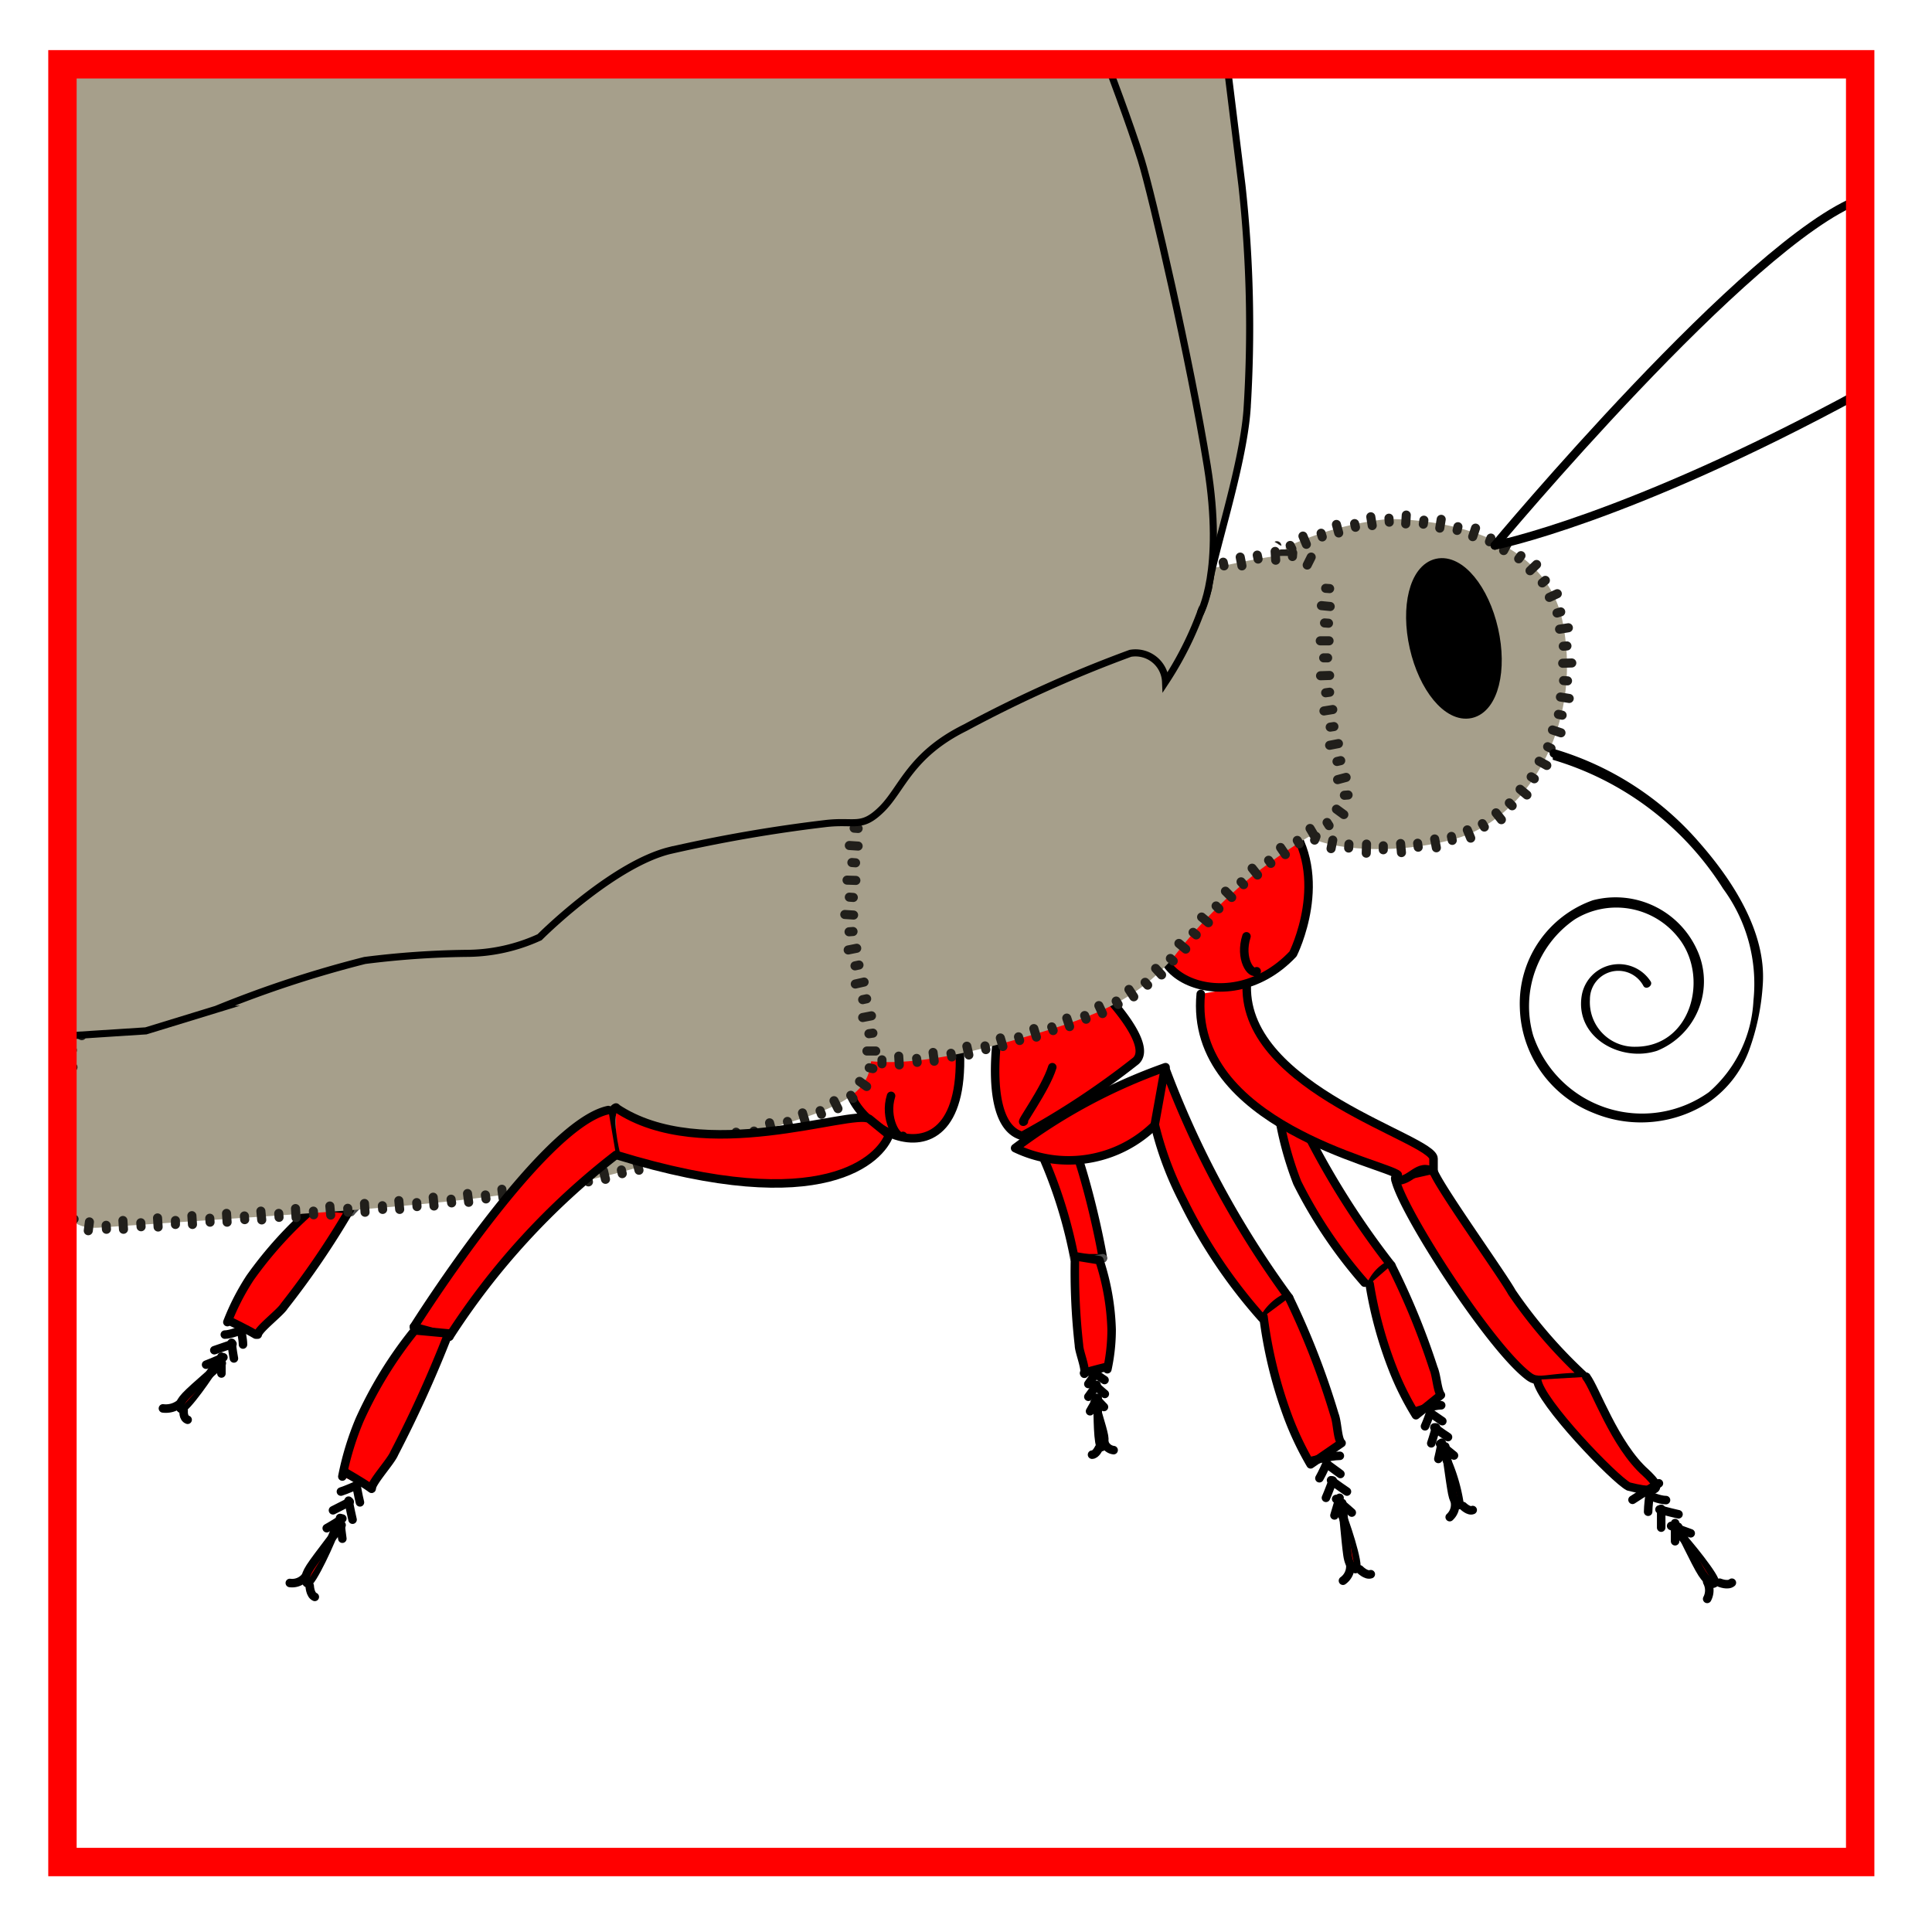 <svg width="68.03" height="68.03" xmlns="http://www.w3.org/2000/svg" xmlns:xlink="http://www.w3.org/1999/xlink" viewBox="0 0 68.06 68.03">
  <defs>
    <style>
      .cls-1, .cls-10, .cls-14, .cls-20, .cls-5, .cls-7 {
        fill: none;
      }

      .cls-1 {
        clip-rule: evenodd;
      }

      .cls-2 {
        fill: #fef4d1;
        opacity: 0;
      }

      .cls-17, .cls-3 {
        fill: #ddd9ca;
      }

      .cls-3 {
        stroke: #ddd9ca;
      }

      .cls-19, .cls-20, .cls-3 {
        stroke-miterlimit: 10;
      }

      .cls-15, .cls-19, .cls-4, .cls-9 {
        fill: #a69f8b;
      }

      .cls-4, .cls-5, .cls-8 {
        stroke: #4d4d4d;
      }

      .cls-10, .cls-13, .cls-14, .cls-15, .cls-17, .cls-18, .cls-4, .cls-5, .cls-6, .cls-7, .cls-8 {
        stroke-linecap: round;
        stroke-linejoin: round;
      }

      .cls-4, .cls-5, .cls-6, .cls-7, .cls-8 {
        stroke-width: 0.3px;
      }

      .cls-6, .cls-8 {
        fill: red;
      }

      .cls-13, .cls-15, .cls-17, .cls-18, .cls-19, .cls-6, .cls-7 {
        stroke: #000;
      }

      .cls-10, .cls-14 {
        stroke: #211f1b;
      }

      .cls-10 {
        stroke-width: 0.32px;
      }

      .cls-11 {
        clip-path: url(#clip-path);
      }

      .cls-12 {
        clip-path: url(#clip-path-2);
      }

      .cls-13 {
        stroke-width: 0.57px;
      }

      .cls-14 {
        stroke-width: 0.32px;
      }

      .cls-15, .cls-17 {
        stroke-width: 0.5px;
      }

      .cls-16 {
        mask: url(#mask);
      }

      .cls-18 {
        fill: #998675;
        stroke-width: 0.4px;
      }

      .cls-19 {
        stroke-width: 0.25px;
      }

      .cls-20 {
        stroke: red;
      }

      .cls-21 {
        filter: url(#luminosity-noclip);
      }
    </style>
    <clipPath id="clip-path" transform="translate(0.01 0)">
      <polygon class="cls-1" points="45.76 19.75 45.76 19.67 45.76 19.64 45.76 19.61 45.76 19.61 45.76 19.6 45.76 19.6 45.76 19.6 45.76 19.6 45.76 19.6 45.76 19.6 45.76 19.6 45.76 19.59 44.8 19.02 44.81 19.77 45.76 19.75"/>
    </clipPath>
    <clipPath id="clip-path-2" transform="translate(0.01 0)">
      <polygon class="cls-1" points="45.88 19.56 45.81 19.59 45.78 19.6 45.76 19.61 45.75 19.61 45.75 19.61 45.74 19.61 45.74 19.62 45.74 19.62 45.74 19.62 45.74 19.62 45.74 19.62 45.74 19.62 45.76 19.59 44.8 19.02 45.12 18.86 45.5 18.69 45.88 19.56"/>
    </clipPath>
    <filter id="luminosity-noclip" x="8226" y="-8226" width="-32766" height="32766" filterUnits="userSpaceOnUse" color-interpolation-filters="sRGB">
      <feFlood flood-color="#fff" result="bg"/>
      <feBlend in="SourceGraphic" in2="bg"/>
    </filter>
    <mask id="mask" x="8226.01" y="-8226" width="-32766" height="32766" maskUnits="userSpaceOnUse">
      <g class="cls-21"/>
    </mask>
  </defs>
  <g id="Ebene_7" data-name="Ebene 7">
    <rect class="cls-2" width="68.06" height="68.03"/>
  </g>
  <g id="Ebene_9" data-name="Ebene 9">
    <g>
      <path class="cls-3" d="M23.29-7.73" transform="translate(0.01 0)"/>
      <path class="cls-4" d="M18.76,36.25c-2.46.36-7.58,6-7.68,6.13l1.27.3a31.53,31.53,0,0,1,6.26-5.08" transform="translate(0.01 0)"/>
      <path class="cls-5" d="M12.35,42.68a2.86,2.86,0,0,1-1.27-.3" transform="translate(0.01 0)"/>
      <path class="cls-6" d="M8,46.56A8.37,8.37,0,0,1,8.8,45a14,14,0,0,1,2.3-2.52l1.22.11A29.51,29.51,0,0,1,10,46c-.14.23-.9.8-.93,1" transform="translate(0.01 0)"/>
      <path class="cls-6" d="M7.57,48.07c-.11.24-1.07,1.61-1.21,1.54" transform="translate(0.01 0)"/>
      <path class="cls-6" d="M6.36,49.59c-.05,0-.11-.13.17-.43S7.84,48,7.81,48" transform="translate(0.01 0)"/>
      <path class="cls-6" d="M7.79,48.37c0-.34,0-.59,0-.59" transform="translate(0.01 0)"/>
      <path class="cls-6" d="M7.25,48.06c.32-.12.61-.26.61-.26" transform="translate(0.01 0)"/>
      <path class="cls-6" d="M7.54,47.55l.64-.22" transform="translate(0.01 0)"/>
      <path class="cls-6" d="M8.23,47.84c-.06-.33-.08-.55-.08-.55" transform="translate(0.01 0)"/>
      <path class="cls-6" d="M7.91,47c.2,0,.59-.16.59-.16" transform="translate(0.01 0)"/>
      <path class="cls-6" d="M8.55,47.35c0-.2-.07-.49-.07-.49" transform="translate(0.01 0)"/>
      <path class="cls-7" d="M5.73,49.6a.8.8,0,0,0,.59-.16" transform="translate(0.01 0)"/>
      <path class="cls-6" d="M6.6,50c-.17-.06-.14-.32-.14-.32" transform="translate(0.01 0)"/>
      <path class="cls-6" d="M9,47c-.3-.18-.92-.48-.92-.48" transform="translate(0.01 0)"/>
      <path class="cls-6" d="M35.9,39.09a16.7,16.7,0,0,1,1.94,5.22h1c0-.1-1-5.58-2.43-6.32" transform="translate(0.01 0)"/>
      <path class="cls-8" d="M37.84,44.31c.23.15,1,0,1,0" transform="translate(0.01 0)"/>
      <path class="cls-6" d="M39,48.22a6.62,6.62,0,0,0,.15-1.4,8.61,8.61,0,0,0-.43-2.44l-.86-.14A23.07,23.07,0,0,0,38,47.38c0,.21.25.8.19,1" transform="translate(0.01 0)"/>
      <path class="cls-6" d="M38.66,49.5c0,.22,0,1.48.14,1.46" transform="translate(0.01 0)"/>
      <path class="cls-6" d="M38.81,50.94s.12-.08.07-.37-.35-1.2-.33-1.19" transform="translate(0.01 0)"/>
      <path class="cls-6" d="M38.39,49.7l.27-.47" transform="translate(0.01 0)"/>
      <path class="cls-6" d="M38.88,49.55c-.16-.16-.29-.32-.29-.32" transform="translate(0.01 0)"/>
      <path class="cls-6" d="M38.91,49.09a4.25,4.25,0,0,1-.33-.3" transform="translate(0.01 0)"/>
      <path class="cls-6" d="M38.33,49.19c.18-.24.29-.42.29-.42" transform="translate(0.01 0)"/>
      <path class="cls-6" d="M38.9,48.6a3.72,3.72,0,0,1-.33-.24" transform="translate(0.01 0)"/>
      <path class="cls-6" d="M38.33,48.74l.26-.37" transform="translate(0.01 0)"/>
      <path class="cls-6" d="M39.22,51.07a.39.39,0,0,1-.32-.25" transform="translate(0.01 0)"/>
      <path class="cls-6" d="M38.46,51.23c.14,0,.24-.23.24-.23" transform="translate(0.01 0)"/>
      <path class="cls-6" d="M38.18,48.35c.28-.09.82-.22.82-.22" transform="translate(0.01 0)"/>
      <g>
        <g>
          <path class="cls-6" d="M48.06,45.17a16.6,16.6,0,0,1-2.37-3.52A11.88,11.88,0,0,1,45,39l.1-1.15A28.55,28.55,0,0,0,49,44.56" transform="translate(0.01 0)"/>
          <path class="cls-6" d="M48.89,44.57a1.45,1.45,0,0,0-.56.59" transform="translate(0.01 0)"/>
          <path class="cls-6" d="M49,44.56a25.78,25.78,0,0,1,1.49,3.63c.11.25.13.77.26.94l-.88.71a10,10,0,0,1-.81-1.62,14.51,14.51,0,0,1-.82-3" transform="translate(0.01 0)"/>
          <path class="cls-6" d="M50.85,51.19A6.18,6.18,0,0,1,51.41,53" transform="translate(0.01 0)"/>
          <path class="cls-6" d="M51.39,53s-.16,0-.24-.41-.24-1.68-.25-1.66" transform="translate(0.01 0)"/>
          <path class="cls-6" d="M51.21,51.26c-.29-.23-.49-.41-.49-.41" transform="translate(0.01 0)"/>
          <path class="cls-6" d="M50.66,51.38c.07-.29.12-.57.12-.57" transform="translate(0.01 0)"/>
          <path class="cls-6" d="M50.41,50.83c.06-.17.17-.56.17-.56" transform="translate(0.01 0)"/>
          <path class="cls-6" d="M51,50.61c-.29-.19-.48-.34-.48-.34" transform="translate(0.01 0)"/>
          <path class="cls-6" d="M50.19,50.23a5,5,0,0,0,.19-.5" transform="translate(0.01 0)"/>
          <path class="cls-6" d="M50.8,50.05l-.42-.29" transform="translate(0.01 0)"/>
          <path class="cls-6" d="M51.06,53.43a.59.59,0,0,0,.19-.49" transform="translate(0.01 0)"/>
          <path class="cls-6" d="M51.87,53.18c-.14.06-.34-.14-.34-.14" transform="translate(0.01 0)"/>
          <path class="cls-6" d="M50.76,49.49c-.31,0-.9.22-.9.22" transform="translate(0.01 0)"/>
        </g>
        <path class="cls-5" d="M45.06,39.62" transform="translate(0.01 0)"/>
        <path class="cls-4" d="M39.93,36.51" transform="translate(0.01 0)"/>
      </g>
      <path class="cls-6" d="M29.92,37.58c-.78,1.92,4.39,5,3.85-1.07" transform="translate(0.01 0)"/>
      <g>
        <path class="cls-6" d="M55.87,48.49c-1.36,0-1.66.24-2,0-1.38-1-4.58-6-4.73-7l1.33-.3c.1.45,2.44,3.7,2.78,4.32a17.37,17.37,0,0,0,2.6,3" transform="translate(0.01 0)"/>
        <path class="cls-8" d="M53.68,45.37" transform="translate(0.01 0)"/>
        <path class="cls-8" d="M54.38,45.18" transform="translate(0.01 0)"/>
        <path class="cls-6" d="M55.87,48.49c.31.38,1,2.41,2.1,3.38.22.21.94.88-.61.48-.48-.24-3.14-3-3.22-3.76" transform="translate(0.01 0)"/>
        <path class="cls-6" d="M59.12,54c.23.21,1.41,1.66,1.27,1.75" transform="translate(0.01 0)"/>
        <path class="cls-6" d="M60.36,55.76c0,.05-.18,0-.41-.35s-.85-1.68-.85-1.65" transform="translate(0.01 0)"/>
        <path class="cls-6" d="M59.55,54c-.4-.14-.69-.26-.69-.26" transform="translate(0.01 0)"/>
        <path class="cls-6" d="M59,54.28c0-.33,0-.64,0-.64" transform="translate(0.01 0)"/>
        <path class="cls-6" d="M58.51,53.8c0-.2,0-.66,0-.66" transform="translate(0.01 0)"/>
        <path class="cls-6" d="M59.12,53.33c-.4-.09-.67-.17-.67-.17" transform="translate(0.01 0)"/>
        <path class="cls-6" d="M58.05,53.24c0-.19.05-.59.05-.59" transform="translate(0.01 0)"/>
        <path class="cls-6" d="M58.68,52.83c-.24,0-.58-.16-.58-.16" transform="translate(0.01 0)"/>
        <path class="cls-6" d="M60.13,56.31a.64.64,0,0,0,0-.6" transform="translate(0.01 0)"/>
        <path class="cls-6" d="M61,55.74c-.14.12-.43,0-.43,0" transform="translate(0.01 0)"/>
        <path class="cls-6" d="M58.43,52.24c-.32.18-.93.58-.93.58" transform="translate(0.01 0)"/>
      </g>
      <path class="cls-6" d="M42.29,35c-.44,4.6,6.57,6,6.94,6.37l-.07.2c.54.06.78-.65,1.33-.3V40.8c0-.71-6.66-2.41-6.58-6.08" transform="translate(0.01 0)"/>
      <path class="cls-6" d="M41.54,31.91c-2.23,2.15,1.59,4.24,4,1.68,0,0,1.37-2.72-.22-4.72" transform="translate(0.01 0)"/>
      <g>
        <path class="cls-6" d="M40.69,39.6a4.33,4.33,0,0,1-4.94.83h0a19.64,19.64,0,0,1,5.3-2.85" transform="translate(0.01 0)"/>
        <g>
          <path class="cls-6" d="M44.45,46.42a18.26,18.26,0,0,1-2.78-4.14,11.78,11.78,0,0,1-1-2.68l.36-2A33.48,33.48,0,0,0,45.4,45.7" transform="translate(0.01 0)"/>
          <path class="cls-6" d="M45.28,45.7a1.75,1.75,0,0,0-.7.63" transform="translate(0.01 0)"/>
          <path class="cls-6" d="M45.4,45.7A27.65,27.65,0,0,1,47,49.82c.11.28.1.86.25,1l-1.09.75a10.81,10.81,0,0,1-.86-1.85,15.79,15.79,0,0,1-.8-3.35" transform="translate(0.01 0)"/>
          <path class="cls-6" d="M47.19,53.17c.14.27.72,2,.55,2.09" transform="translate(0.01 0)"/>
          <path class="cls-6" d="M47.72,55.24s-.19,0-.26-.47-.18-1.87-.19-1.85" transform="translate(0.01 0)"/>
          <path class="cls-6" d="M47.61,53.27l-.55-.48" transform="translate(0.01 0)"/>
          <path class="cls-6" d="M47,53.37c.1-.32.18-.62.18-.62" transform="translate(0.01 0)"/>
          <path class="cls-6" d="M46.7,52.75c.08-.18.24-.61.24-.61" transform="translate(0.01 0)"/>
          <path class="cls-6" d="M47.44,52.53c-.34-.23-.56-.4-.56-.4" transform="translate(0.01 0)"/>
          <path class="cls-6" d="M46.47,52.06c.1-.17.26-.53.26-.53" transform="translate(0.01 0)"/>
          <path class="cls-6" d="M47.21,51.91l-.49-.36" transform="translate(0.01 0)"/>
          <path class="cls-6" d="M47.3,55.67a.62.62,0,0,0,.26-.53" transform="translate(0.01 0)"/>
          <path class="cls-6" d="M47.89,55.27s.22.23.39.17" transform="translate(0.01 0)"/>
          <path class="cls-6" d="M47.19,51.27c-.37,0-1.07.2-1.07.2" transform="translate(0.01 0)"/>
        </g>
        <path class="cls-5" d="M41.05,40" transform="translate(0.01 0)"/>
        <path class="cls-6" d="M35.16,36.25S34.59,39.62,36,40a28.09,28.09,0,0,0,4-2.64c.65-.58-1.13-2.4-1.13-2.4" transform="translate(0.01 0)"/>
      </g>
      <g>
        <path class="cls-9" d="M48.88,18.27c.31,0,5.46-.05,6.17,3.68s-1.36,6.9-3.78,7.58-5,.31-5.4-.26-.59-10-.59-10A11.16,11.16,0,0,1,48.88,18.27Z" transform="translate(0.01 0)"/>
        <g>
          <g>
            <line class="cls-10" x1="46.02" y1="19.16" x2="45.9" y2="18.87"/>
            <line class="cls-10" x1="46.58" y1="18.9" x2="46.54" y2="18.77"/>
          </g>
          <g>
            <line class="cls-10" x1="47.16" y1="18.76" x2="47.08" y2="18.46"/>
            <line class="cls-10" x1="47.75" y1="18.56" x2="47.72" y2="18.43"/>
          </g>
          <g>
            <line class="cls-10" x1="48.34" y1="18.5" x2="48.29" y2="18.19"/>
            <line class="cls-10" x1="48.94" y1="18.38" x2="48.93" y2="18.24"/>
          </g>
          <g>
            <line class="cls-10" x1="49.52" y1="18.44" x2="49.54" y2="18.13"/>
            <line class="cls-10" x1="50.14" y1="18.45" x2="50.16" y2="18.31"/>
          </g>
          <g>
            <line class="cls-10" x1="50.72" y1="18.59" x2="50.77" y2="18.28"/>
            <line class="cls-10" x1="51.33" y1="18.67" x2="51.36" y2="18.54"/>
          </g>
          <g>
            <line class="cls-10" x1="51.88" y1="18.89" x2="51.98" y2="18.59"/>
            <line class="cls-10" x1="52.47" y1="19.07" x2="52.52" y2="18.94"/>
          </g>
          <g>
            <line class="cls-10" x1="52.97" y1="19.38" x2="53.12" y2="19.1"/>
            <line class="cls-10" x1="53.5" y1="19.67" x2="53.58" y2="19.56"/>
          </g>
          <g>
            <line class="cls-10" x1="53.9" y1="20.09" x2="54.13" y2="19.87"/>
            <line class="cls-10" x1="54.33" y1="20.52" x2="54.44" y2="20.43"/>
          </g>
          <g>
            <line class="cls-10" x1="54.58" y1="21.03" x2="54.86" y2="20.9"/>
            <line class="cls-10" x1="54.85" y1="21.58" x2="54.98" y2="21.54"/>
          </g>
          <g>
            <line class="cls-10" x1="54.94" y1="22.15" x2="55.25" y2="22.1"/>
            <line class="cls-10" x1="55.07" y1="22.75" x2="55.2" y2="22.74"/>
          </g>
          <g>
            <line class="cls-10" x1="55.05" y1="23.35" x2="55.37" y2="23.34"/>
            <line class="cls-10" x1="55.08" y1="23.96" x2="55.22" y2="23.97"/>
          </g>
          <g>
            <line class="cls-10" x1="54.97" y1="24.54" x2="55.28" y2="24.59"/>
            <line class="cls-10" x1="54.9" y1="25.15" x2="55.03" y2="25.18"/>
          </g>
          <g>
            <line class="cls-10" x1="54.69" y1="25.7" x2="54.99" y2="25.8"/>
            <line class="cls-10" x1="54.52" y1="26.29" x2="54.64" y2="26.35"/>
          </g>
          <g>
            <line class="cls-10" x1="54.22" y1="26.8" x2="54.49" y2="26.95"/>
            <line class="cls-10" x1="53.94" y1="27.35" x2="54.05" y2="27.42"/>
          </g>
          <g>
            <line class="cls-10" x1="53.55" y1="27.79" x2="53.79" y2="27.99"/>
            <line class="cls-10" x1="53.17" y1="28.27" x2="53.27" y2="28.37"/>
          </g>
          <g>
            <line class="cls-10" x1="52.7" y1="28.62" x2="52.89" y2="28.86"/>
            <line class="cls-10" x1="52.22" y1="29" x2="52.29" y2="29.12"/>
          </g>
          <g>
            <line class="cls-10" x1="51.69" y1="29.22" x2="51.81" y2="29.51"/>
            <line class="cls-10" x1="51.13" y1="29.45" x2="51.16" y2="29.59"/>
          </g>
          <g>
            <line class="cls-10" x1="50.54" y1="29.54" x2="50.6" y2="29.85"/>
            <line class="cls-10" x1="49.94" y1="29.69" x2="49.96" y2="29.83"/>
          </g>
          <g>
            <line class="cls-10" x1="49.34" y1="29.7" x2="49.37" y2="30.02"/>
            <line class="cls-10" x1="48.73" y1="29.78" x2="48.73" y2="29.92"/>
          </g>
          <g>
            <line class="cls-10" x1="48.14" y1="29.72" x2="48.13" y2="30.04"/>
            <line class="cls-10" x1="47.52" y1="29.72" x2="47.51" y2="29.86"/>
          </g>
          <g>
            <line class="cls-10" x1="46.95" y1="29.58" x2="46.89" y2="29.88"/>
            <line class="cls-10" x1="46.36" y1="29.45" x2="46.31" y2="29.58"/>
          </g>
          <g>
            <line class="cls-10" x1="45.99" y1="29.12" x2="45.72" y2="29.28"/>
            <line class="cls-10" x1="45.82" y1="28.58" x2="45.68" y2="28.6"/>
          </g>
          <g>
            <line class="cls-10" x1="45.8" y1="27.99" x2="45.49" y2="28.02"/>
            <line class="cls-10" x1="45.7" y1="27.37" x2="45.56" y2="27.38"/>
          </g>
          <g>
            <line class="cls-10" x1="45.7" y1="26.77" x2="45.39" y2="26.79"/>
            <line class="cls-10" x1="45.62" y1="26.15" x2="45.48" y2="26.16"/>
          </g>
          <g>
            <line class="cls-10" x1="45.63" y1="25.55" x2="45.32" y2="25.57"/>
            <line class="cls-10" x1="45.56" y1="24.93" x2="45.42" y2="24.94"/>
          </g>
          <g>
            <line class="cls-10" x1="45.58" y1="24.33" x2="45.27" y2="24.34"/>
            <line class="cls-10" x1="45.51" y1="23.71" x2="45.37" y2="23.71"/>
          </g>
          <g>
            <line class="cls-10" x1="45.54" y1="23.11" x2="45.22" y2="23.12"/>
            <line class="cls-10" x1="45.47" y1="22.49" x2="45.33" y2="22.49"/>
          </g>
          <g>
            <line class="cls-10" x1="45.5" y1="21.88" x2="45.19" y2="21.89"/>
            <line class="cls-10" x1="45.44" y1="21.26" x2="45.3" y2="21.27"/>
          </g>
          <g>
            <line class="cls-10" x1="45.47" y1="20.66" x2="45.16" y2="20.67"/>
            <line class="cls-10" x1="45.41" y1="20.04" x2="45.28" y2="20.04"/>
          </g>
          <g>
            <g class="cls-11">
              <line class="cls-10" x1="45.45" y1="19.5" x2="45.14" y2="19.5"/>
              <line class="cls-10" x1="45.22" y1="19" x2="45.14" y2="19.04"/>
            </g>
            <g class="cls-12">
              <line class="cls-10" x1="44.98" y1="19.41" x2="44.98" y2="19.21"/>
              <line class="cls-10" x1="45.51" y1="19.32" x2="45.45" y2="19.2"/>
            </g>
          </g>
        </g>
      </g>
      <g>
        <path class="cls-7" d="M52.65,19.2S61.61,8.45,65.52,7" transform="translate(0.01 0)"/>
        <path class="cls-7" d="M52.65,19.2s4.65-.91,12.87-5.38" transform="translate(0.01 0)"/>
      </g>
      <ellipse class="cls-13" cx="51.21" cy="22.47" rx="1.31" ry="2.59" transform="translate(-3.69 11.87) rotate(-12.76)"/>
      <g>
        <path class="cls-9" d="M46.74,20c-.62-.06-.67-.56-2-.4a28.66,28.66,0,0,0-4.56,1.13,24.52,24.52,0,0,0-3.56,2.14c-.85.57-.9,1-1.75,1.41s-.14,0-1.52.73a18.73,18.73,0,0,0-2.56,1.64,6.25,6.25,0,0,0-2.1,3.45,7.12,7.12,0,0,0-.08,3c.61,3.5.33,3.89,1.47,4.17s2.94.12,5.55-.62,4.27-1.29,5.69-2.93a17.23,17.23,0,0,1,2.94-3,19.49,19.49,0,0,1,2.28-1.52c.57-.34,1-.68.77-1.47a18.3,18.3,0,0,1-.68-4.73A26.13,26.13,0,0,1,46.74,20Z" transform="translate(0.01 0)"/>
        <g>
          <g>
            <line class="cls-10" x1="46.19" y1="19.61" x2="46.05" y2="19.89"/>
            <line class="cls-10" x1="45.54" y1="19.46" x2="45.53" y2="19.59"/>
          </g>
          <g>
            <line class="cls-10" x1="44.92" y1="19.41" x2="44.94" y2="19.72"/>
            <line class="cls-10" x1="44.29" y1="19.54" x2="44.32" y2="19.68"/>
          </g>
          <g>
            <line class="cls-10" x1="43.69" y1="19.61" x2="43.75" y2="19.92"/>
            <line class="cls-10" x1="43.09" y1="19.79" x2="43.12" y2="19.92"/>
          </g>
          <g>
            <line class="cls-10" x1="42.49" y1="19.89" x2="42.56" y2="20.19"/>
            <line class="cls-10" x1="41.89" y1="20.09" x2="41.93" y2="20.22"/>
          </g>
          <g>
            <line class="cls-10" x1="41.3" y1="20.2" x2="41.39" y2="20.51"/>
            <line class="cls-10" x1="40.71" y1="20.43" x2="40.75" y2="20.56"/>
          </g>
          <g>
            <line class="cls-10" x1="40.12" y1="20.58" x2="40.23" y2="20.87"/>
            <line class="cls-10" x1="39.55" y1="20.88" x2="39.62" y2="21.01"/>
          </g>
          <g>
            <line class="cls-10" x1="39" y1="21.14" x2="39.16" y2="21.41"/>
            <line class="cls-10" x1="38.49" y1="21.51" x2="38.56" y2="21.62"/>
          </g>
          <g>
            <line class="cls-10" x1="37.95" y1="21.79" x2="38.13" y2="22.05"/>
            <line class="cls-10" x1="37.46" y1="22.18" x2="37.53" y2="22.29"/>
          </g>
          <g>
            <line class="cls-10" x1="36.93" y1="22.47" x2="37.11" y2="22.73"/>
            <line class="cls-10" x1="36.44" y1="22.86" x2="36.52" y2="22.98"/>
          </g>
          <g>
            <line class="cls-10" x1="35.93" y1="23.22" x2="36.15" y2="23.45"/>
            <line class="cls-10" x1="35.52" y1="23.69" x2="35.61" y2="23.79"/>
          </g>
          <g>
            <line class="cls-10" x1="35.03" y1="24" x2="35.2" y2="24.27"/>
            <line class="cls-10" x1="34.52" y1="24.33" x2="34.58" y2="24.45"/>
          </g>
          <g>
            <line class="cls-10" x1="33.94" y1="24.52" x2="34.08" y2="24.8"/>
            <line class="cls-10" x1="33.4" y1="24.85" x2="33.47" y2="24.98"/>
          </g>
          <g>
            <line class="cls-10" x1="32.85" y1="25.1" x2="33" y2="25.37"/>
            <line class="cls-10" x1="32.33" y1="25.46" x2="32.4" y2="25.58"/>
          </g>
          <g>
            <line class="cls-10" x1="31.79" y1="25.74" x2="31.97" y2="26"/>
            <line class="cls-10" x1="31.3" y1="26.14" x2="31.39" y2="26.25"/>
          </g>
          <g>
            <line class="cls-10" x1="30.79" y1="26.45" x2="30.97" y2="26.71"/>
            <line class="cls-10" x1="30.32" y1="26.9" x2="30.42" y2="27"/>
          </g>
          <g>
            <line class="cls-10" x1="29.88" y1="27.33" x2="30.12" y2="27.53"/>
            <line class="cls-10" x1="29.55" y1="27.88" x2="29.66" y2="27.95"/>
          </g>
          <g>
            <line class="cls-10" x1="29.19" y1="28.38" x2="29.47" y2="28.53"/>
            <line class="cls-10" x1="28.96" y1="28.98" x2="29.09" y2="29.03"/>
          </g>
          <g>
            <line class="cls-10" x1="28.7" y1="29.53" x2="29" y2="29.63"/>
            <line class="cls-10" x1="28.58" y1="30.16" x2="28.71" y2="30.19"/>
          </g>
          <g>
            <line class="cls-10" x1="28.42" y1="30.75" x2="28.73" y2="30.8"/>
            <line class="cls-10" x1="28.41" y1="31.39" x2="28.55" y2="31.4"/>
          </g>
          <g>
            <line class="cls-10" x1="28.36" y1="32" x2="28.67" y2="31.99"/>
            <line class="cls-10" x1="28.46" y1="32.63" x2="28.59" y2="32.62"/>
          </g>
          <g>
            <line class="cls-10" x1="28.5" y1="33.24" x2="28.81" y2="33.19"/>
            <line class="cls-10" x1="28.65" y1="33.85" x2="28.79" y2="33.82"/>
          </g>
          <g>
            <line class="cls-10" x1="28.7" y1="34.45" x2="29.01" y2="34.4"/>
            <line class="cls-10" x1="28.83" y1="35.06" x2="28.97" y2="35.04"/>
          </g>
          <g>
            <line class="cls-10" x1="28.88" y1="35.66" x2="29.19" y2="35.61"/>
            <line class="cls-10" x1="29.04" y1="36.27" x2="29.17" y2="36.24"/>
          </g>
          <g>
            <line class="cls-10" x1="29.23" y1="36.9" x2="29.49" y2="36.72"/>
            <line class="cls-10" x1="29.83" y1="37.26" x2="29.87" y2="37.13"/>
          </g>
          <g>
            <line class="cls-10" x1="30.42" y1="37.45" x2="30.47" y2="37.14"/>
            <line class="cls-10" x1="31.07" y1="37.46" x2="31.07" y2="37.32"/>
          </g>
          <g>
            <line class="cls-10" x1="31.68" y1="37.5" x2="31.66" y2="37.19"/>
            <line class="cls-10" x1="32.31" y1="37.41" x2="32.29" y2="37.27"/>
          </g>
          <g>
            <line class="cls-10" x1="32.91" y1="37.37" x2="32.87" y2="37.06"/>
            <line class="cls-10" x1="33.53" y1="37.22" x2="33.5" y2="37.09"/>
          </g>
          <g>
            <line class="cls-10" x1="34.13" y1="37.15" x2="34.06" y2="36.84"/>
            <line class="cls-10" x1="34.73" y1="36.96" x2="34.7" y2="36.83"/>
          </g>
          <g>
            <line class="cls-10" x1="35.33" y1="36.85" x2="35.24" y2="36.55"/>
            <line class="cls-10" x1="35.92" y1="36.64" x2="35.88" y2="36.51"/>
          </g>
          <g>
            <line class="cls-10" x1="36.51" y1="36.52" x2="36.42" y2="36.22"/>
            <line class="cls-10" x1="37.1" y1="36.29" x2="37.05" y2="36.16"/>
          </g>
          <g>
            <line class="cls-10" x1="37.68" y1="36.15" x2="37.58" y2="35.85"/>
            <line class="cls-10" x1="38.26" y1="35.89" x2="38.21" y2="35.76"/>
          </g>
          <g>
            <line class="cls-10" x1="38.84" y1="35.69" x2="38.71" y2="35.41"/>
            <line class="cls-10" x1="39.39" y1="35.37" x2="39.32" y2="35.25"/>
          </g>
          <g>
            <line class="cls-10" x1="39.94" y1="35.1" x2="39.77" y2="34.84"/>
            <line class="cls-10" x1="40.43" y1="34.69" x2="40.34" y2="34.59"/>
          </g>
          <g>
            <line class="cls-10" x1="40.92" y1="34.33" x2="40.71" y2="34.1"/>
            <line class="cls-10" x1="41.33" y1="33.84" x2="41.23" y2="33.75"/>
          </g>
          <g>
            <line class="cls-10" x1="41.77" y1="33.42" x2="41.53" y2="33.22"/>
            <line class="cls-10" x1="42.14" y1="32.92" x2="42.03" y2="32.83"/>
          </g>
          <g>
            <line class="cls-10" x1="42.57" y1="32.49" x2="42.33" y2="32.29"/>
            <line class="cls-10" x1="42.94" y1="32" x2="42.84" y2="31.9"/>
          </g>
          <g>
            <line class="cls-10" x1="43.39" y1="31.6" x2="43.17" y2="31.38"/>
            <line class="cls-10" x1="43.81" y1="31.15" x2="43.72" y2="31.05"/>
          </g>
          <g>
            <line class="cls-10" x1="44.3" y1="30.81" x2="44.11" y2="30.57"/>
            <line class="cls-10" x1="44.77" y1="30.4" x2="44.69" y2="30.29"/>
          </g>
          <g>
            <line class="cls-10" x1="45.28" y1="30.09" x2="45.11" y2="29.84"/>
            <line class="cls-10" x1="45.77" y1="29.71" x2="45.7" y2="29.59"/>
          </g>
          <g>
            <line class="cls-10" x1="46.31" y1="29.44" x2="46.15" y2="29.17"/>
            <line class="cls-10" x1="46.82" y1="29.07" x2="46.75" y2="28.96"/>
          </g>
          <g>
            <line class="cls-10" x1="47.34" y1="28.68" x2="47.08" y2="28.49"/>
            <line class="cls-10" x1="47.49" y1="27.99" x2="47.36" y2="28"/>
          </g>
          <g>
            <line class="cls-10" x1="47.42" y1="27.37" x2="47.12" y2="27.45"/>
            <line class="cls-10" x1="47.23" y1="26.78" x2="47.1" y2="26.81"/>
          </g>
          <g>
            <line class="cls-10" x1="47.15" y1="26.18" x2="46.84" y2="26.24"/>
            <line class="cls-10" x1="46.99" y1="25.58" x2="46.86" y2="25.6"/>
          </g>
          <g>
            <line class="cls-10" x1="46.95" y1="24.98" x2="46.64" y2="25.03"/>
            <line class="cls-10" x1="46.84" y1="24.37" x2="46.7" y2="24.39"/>
          </g>
          <g>
            <line class="cls-10" x1="46.84" y1="23.78" x2="46.52" y2="23.79"/>
            <line class="cls-10" x1="46.77" y1="23.16" x2="46.63" y2="23.16"/>
          </g>
          <g>
            <line class="cls-10" x1="46.82" y1="22.56" x2="46.51" y2="22.56"/>
            <line class="cls-10" x1="46.8" y1="21.94" x2="46.66" y2="21.93"/>
          </g>
          <g>
            <line class="cls-10" x1="46.86" y1="21.35" x2="46.55" y2="21.32"/>
            <line class="cls-10" x1="46.84" y1="20.72" x2="46.7" y2="20.71"/>
          </g>
        </g>
      </g>
      <g>
        <path class="cls-9" d="M30.16,28.35a57.84,57.84,0,0,0-11.52,2.14c-5.15,1.67-10.59,3.23-13,4.37A17.59,17.59,0,0,0,3.14,36c-1.05.55-.75,3.38-.89,4.71-.19,1.8,0,2.61,1.26,2.52,9.26-.65,15-.85,19.4-2.26S29.83,39.26,30.5,38s-.68-4.18-.6-5.82S30.16,28.35,30.16,28.35Z" transform="translate(0.01 0)"/>
        <g>
          <g>
            <line class="cls-14" x1="29.35" y1="28.27" x2="29.38" y2="28.58"/>
            <line class="cls-14" x1="28.74" y1="28.38" x2="28.75" y2="28.52"/>
          </g>
          <g>
            <line class="cls-14" x1="28.14" y1="28.4" x2="28.17" y2="28.71"/>
            <line class="cls-14" x1="27.53" y1="28.52" x2="27.54" y2="28.66"/>
          </g>
          <g>
            <line class="cls-14" x1="26.93" y1="28.56" x2="26.97" y2="28.87"/>
            <line class="cls-14" x1="26.32" y1="28.69" x2="26.34" y2="28.83"/>
          </g>
          <g>
            <line class="cls-14" x1="25.72" y1="28.73" x2="25.76" y2="29.04"/>
            <line class="cls-14" x1="25.11" y1="28.88" x2="25.13" y2="29.01"/>
          </g>
          <g>
            <line class="cls-14" x1="24.51" y1="28.93" x2="24.57" y2="29.24"/>
            <line class="cls-14" x1="23.91" y1="29.09" x2="23.93" y2="29.23"/>
          </g>
          <g>
            <line class="cls-14" x1="23.31" y1="29.16" x2="23.37" y2="29.46"/>
            <line class="cls-14" x1="22.71" y1="29.32" x2="22.74" y2="29.46"/>
          </g>
          <g>
            <line class="cls-14" x1="22.11" y1="29.41" x2="22.18" y2="29.71"/>
            <line class="cls-14" x1="21.52" y1="29.59" x2="21.55" y2="29.72"/>
          </g>
          <g>
            <line class="cls-14" x1="20.92" y1="29.69" x2="21" y2="29.99"/>
            <line class="cls-14" x1="20.33" y1="29.89" x2="20.37" y2="30.02"/>
          </g>
          <g>
            <line class="cls-14" x1="19.74" y1="30" x2="19.83" y2="30.3"/>
            <line class="cls-14" x1="19.16" y1="30.22" x2="19.2" y2="30.36"/>
          </g>
          <g>
            <line class="cls-14" x1="18.57" y1="30.36" x2="18.67" y2="30.65"/>
            <line class="cls-14" x1="17.99" y1="30.59" x2="18.04" y2="30.72"/>
          </g>
          <g>
            <line class="cls-14" x1="17.41" y1="30.73" x2="17.51" y2="31.03"/>
            <line class="cls-14" x1="16.83" y1="30.96" x2="16.88" y2="31.09"/>
          </g>
          <g>
            <line class="cls-14" x1="16.25" y1="31.1" x2="16.34" y2="31.4"/>
            <line class="cls-14" x1="15.67" y1="31.33" x2="15.71" y2="31.46"/>
          </g>
          <g>
            <line class="cls-14" x1="15.09" y1="31.46" x2="15.18" y2="31.76"/>
            <line class="cls-14" x1="14.51" y1="31.69" x2="14.55" y2="31.82"/>
          </g>
          <g>
            <line class="cls-14" x1="13.92" y1="31.83" x2="14.02" y2="32.12"/>
            <line class="cls-14" x1="13.35" y1="32.06" x2="13.39" y2="32.19"/>
          </g>
          <g>
            <line class="cls-14" x1="12.76" y1="32.19" x2="12.86" y2="32.49"/>
            <line class="cls-14" x1="12.18" y1="32.42" x2="12.22" y2="32.55"/>
          </g>
          <g>
            <line class="cls-14" x1="11.6" y1="32.56" x2="11.69" y2="32.86"/>
            <line class="cls-14" x1="11.02" y1="32.79" x2="11.06" y2="32.92"/>
          </g>
          <g>
            <line class="cls-14" x1="10.44" y1="32.93" x2="10.53" y2="33.23"/>
            <line class="cls-14" x1="9.86" y1="33.17" x2="9.9" y2="33.3"/>
          </g>
          <g>
            <line class="cls-14" x1="9.28" y1="33.31" x2="9.38" y2="33.61"/>
            <line class="cls-14" x1="8.7" y1="33.55" x2="8.75" y2="33.68"/>
          </g>
          <g>
            <line class="cls-14" x1="8.12" y1="33.7" x2="8.23" y2="34"/>
            <line class="cls-14" x1="7.55" y1="33.96" x2="7.6" y2="34.09"/>
          </g>
          <g>
            <line class="cls-14" x1="6.97" y1="34.12" x2="7.09" y2="34.42"/>
            <line class="cls-14" x1="6.41" y1="34.39" x2="6.46" y2="34.52"/>
          </g>
          <g>
            <line class="cls-14" x1="5.84" y1="34.58" x2="5.96" y2="34.87"/>
            <line class="cls-14" x1="5.29" y1="34.88" x2="5.35" y2="35.01"/>
          </g>
          <g>
            <line class="cls-14" x1="4.73" y1="35.08" x2="4.85" y2="35.37"/>
            <line class="cls-14" x1="4.18" y1="35.31" x2="4.24" y2="35.43"/>
          </g>
          <g>
            <line class="cls-14" x1="3.62" y1="35.54" x2="3.77" y2="35.82"/>
            <line class="cls-14" x1="3.09" y1="35.87" x2="3.16" y2="35.99"/>
          </g>
          <g>
            <line class="cls-14" x1="2.6" y1="36.32" x2="2.88" y2="36.47"/>
            <line class="cls-14" x1="2.42" y1="36.95" x2="2.55" y2="36.98"/>
          </g>
          <g>
            <line class="cls-14" x1="2.26" y1="37.54" x2="2.57" y2="37.58"/>
            <line class="cls-14" x1="2.25" y1="38.17" x2="2.39" y2="38.18"/>
          </g>
          <g>
            <line class="cls-14" x1="2.17" y1="38.77" x2="2.49" y2="38.78"/>
            <line class="cls-14" x1="2.2" y1="39.39" x2="2.34" y2="39.4"/>
          </g>
          <g>
            <line class="cls-14" x1="2.14" y1="39.99" x2="2.46" y2="40"/>
            <line class="cls-14" x1="2.16" y1="40.6" x2="2.3" y2="40.62"/>
          </g>
          <g>
            <line class="cls-14" x1="2.06" y1="41.2" x2="2.37" y2="41.22"/>
            <line class="cls-14" x1="2.1" y1="41.83" x2="2.23" y2="41.83"/>
          </g>
          <g>
            <line class="cls-14" x1="2.14" y1="42.46" x2="2.44" y2="42.38"/>
            <line class="cls-14" x1="2.51" y1="43.04" x2="2.61" y2="42.93"/>
          </g>
          <g>
            <line class="cls-14" x1="3.11" y1="43.34" x2="3.15" y2="43.03"/>
            <line class="cls-14" x1="3.75" y1="43.29" x2="3.74" y2="43.15"/>
          </g>
          <g>
            <line class="cls-14" x1="4.35" y1="43.29" x2="4.33" y2="42.98"/>
            <line class="cls-14" x1="4.97" y1="43.2" x2="4.96" y2="43.06"/>
          </g>
          <g>
            <line class="cls-14" x1="5.57" y1="43.21" x2="5.55" y2="42.89"/>
            <line class="cls-14" x1="6.18" y1="43.12" x2="6.18" y2="42.98"/>
          </g>
          <g>
            <line class="cls-14" x1="6.78" y1="43.12" x2="6.76" y2="42.81"/>
            <line class="cls-14" x1="7.4" y1="43.04" x2="7.39" y2="42.9"/>
          </g>
          <g>
            <line class="cls-14" x1="8" y1="43.04" x2="7.98" y2="42.73"/>
            <line class="cls-14" x1="8.62" y1="42.95" x2="8.61" y2="42.82"/>
          </g>
          <g>
            <line class="cls-14" x1="9.22" y1="42.96" x2="9.19" y2="42.65"/>
            <line class="cls-14" x1="9.83" y1="42.87" x2="9.82" y2="42.73"/>
          </g>
          <g>
            <line class="cls-14" x1="10.43" y1="42.88" x2="10.41" y2="42.56"/>
            <line class="cls-14" x1="11.05" y1="42.78" x2="11.04" y2="42.65"/>
          </g>
          <g>
            <line class="cls-14" x1="11.65" y1="42.79" x2="11.62" y2="42.47"/>
            <line class="cls-14" x1="12.26" y1="42.69" x2="12.25" y2="42.55"/>
          </g>
          <g>
            <line class="cls-14" x1="12.86" y1="42.69" x2="12.84" y2="42.38"/>
            <line class="cls-14" x1="13.48" y1="42.59" x2="13.47" y2="42.46"/>
          </g>
          <g>
            <line class="cls-14" x1="14.08" y1="42.59" x2="14.05" y2="42.28"/>
            <line class="cls-14" x1="14.69" y1="42.49" x2="14.68" y2="42.35"/>
          </g>
          <g>
            <line class="cls-14" x1="15.29" y1="42.47" x2="15.26" y2="42.16"/>
            <line class="cls-14" x1="15.91" y1="42.36" x2="15.89" y2="42.23"/>
          </g>
          <g>
            <line class="cls-14" x1="16.51" y1="42.34" x2="16.47" y2="42.03"/>
            <line class="cls-14" x1="17.12" y1="42.22" x2="17.1" y2="42.08"/>
          </g>
          <g>
            <line class="cls-14" x1="17.72" y1="42.19" x2="17.68" y2="41.88"/>
            <line class="cls-14" x1="18.33" y1="42.06" x2="18.31" y2="41.92"/>
          </g>
          <g>
            <line class="cls-14" x1="18.93" y1="42.01" x2="18.88" y2="41.7"/>
            <line class="cls-14" x1="19.54" y1="41.86" x2="19.51" y2="41.72"/>
          </g>
          <g>
            <line class="cls-14" x1="20.13" y1="41.79" x2="20.07" y2="41.48"/>
            <line class="cls-14" x1="20.73" y1="41.62" x2="20.7" y2="41.48"/>
          </g>
          <g>
            <line class="cls-14" x1="21.33" y1="41.53" x2="21.26" y2="41.23"/>
            <line class="cls-14" x1="21.92" y1="41.33" x2="21.89" y2="41.2"/>
          </g>
          <g>
            <line class="cls-14" x1="22.51" y1="41.21" x2="22.43" y2="40.91"/>
            <line class="cls-14" x1="23.1" y1="40.99" x2="23.06" y2="40.85"/>
          </g>
          <g>
            <line class="cls-14" x1="23.68" y1="40.85" x2="23.59" y2="40.55"/>
            <line class="cls-14" x1="24.26" y1="40.63" x2="24.22" y2="40.5"/>
          </g>
          <g>
            <line class="cls-14" x1="24.85" y1="40.51" x2="24.76" y2="40.21"/>
            <line class="cls-14" x1="25.43" y1="40.29" x2="25.39" y2="40.16"/>
          </g>
          <g>
            <line class="cls-14" x1="26.02" y1="40.17" x2="25.93" y2="39.87"/>
            <line class="cls-14" x1="26.6" y1="39.96" x2="26.56" y2="39.83"/>
          </g>
          <g>
            <line class="cls-14" x1="27.19" y1="39.84" x2="27.11" y2="39.54"/>
            <line class="cls-14" x1="27.78" y1="39.63" x2="27.74" y2="39.49"/>
          </g>
          <g>
            <line class="cls-14" x1="28.36" y1="39.49" x2="28.27" y2="39.19"/>
            <line class="cls-14" x1="28.94" y1="39.24" x2="28.89" y2="39.11"/>
          </g>
          <g>
            <line class="cls-14" x1="29.52" y1="39.04" x2="29.38" y2="38.76"/>
            <line class="cls-14" x1="30.05" y1="38.68" x2="29.97" y2="38.57"/>
          </g>
          <g>
            <line class="cls-14" x1="30.53" y1="38.26" x2="30.28" y2="38.08"/>
            <line class="cls-14" x1="30.75" y1="37.63" x2="30.62" y2="37.6"/>
          </g>
          <g>
            <line class="cls-14" x1="30.85" y1="37.01" x2="30.54" y2="37.01"/>
            <line class="cls-14" x1="30.75" y1="36.38" x2="30.61" y2="36.4"/>
          </g>
          <g>
            <line class="cls-14" x1="30.7" y1="35.77" x2="30.39" y2="35.83"/>
            <line class="cls-14" x1="30.53" y1="35.17" x2="30.39" y2="35.2"/>
          </g>
          <g>
            <line class="cls-14" x1="30.44" y1="34.58" x2="30.13" y2="34.65"/>
            <line class="cls-14" x1="30.26" y1="33.98" x2="30.12" y2="34.01"/>
          </g>
          <g>
            <line class="cls-14" x1="30.18" y1="33.39" x2="29.88" y2="33.45"/>
            <line class="cls-14" x1="30.05" y1="32.8" x2="29.91" y2="32.81"/>
          </g>
          <g>
            <line class="cls-14" x1="30.07" y1="32.22" x2="29.76" y2="32.2"/>
            <line class="cls-14" x1="30.06" y1="31.6" x2="29.92" y2="31.59"/>
          </g>
          <g>
            <line class="cls-14" x1="30.15" y1="31" x2="29.84" y2="30.99"/>
            <line class="cls-14" x1="30.14" y1="30.38" x2="30.01" y2="30.37"/>
          </g>
          <g>
            <line class="cls-14" x1="30.23" y1="29.79" x2="29.92" y2="29.77"/>
            <line class="cls-14" x1="30.23" y1="29.17" x2="30.09" y2="29.16"/>
          </g>
        </g>
      </g>
      <path class="cls-7" d="M36.06,39.49c-.2.16.76-1.13,1-1.91" transform="translate(0.01 0)"/>
      <path class="cls-7" d="M44.26,34.2c-.2.15-.61-.45-.36-1.23" transform="translate(0.01 0)"/>
      <path class="cls-7" d="M31.8,40c-.2.16-.67-.63-.42-1.41" transform="translate(0.01 0)"/>
      <path class="cls-6" d="M21.69,40.67c7.39,2.27,9.32.1,9.62-.7l-.7-.57c-.62-.35-5.88,1.66-8.92-.39" transform="translate(0.01 0)"/>
      <path class="cls-7" d="M21.69,39c-.38.13,0,1.66,0,1.66" transform="translate(0.01 0)"/>
      <path class="cls-6" d="M21.69,40.67a25.57,25.57,0,0,0-5.87,6.4l-1.25-.34c.08-.13,4.52-7.15,6.85-7.64" transform="translate(0.01 0)"/>
      <path class="cls-6" d="M15.82,47.07c-.38.14-1.25-.34-1.25-.34" transform="translate(0.01 0)"/>
      <path class="cls-6" d="M12.05,52A10.2,10.2,0,0,1,12.66,50a14.46,14.46,0,0,1,1.94-3.15l1.19.11a42.7,42.7,0,0,1-1.91,4.22c-.11.28-.78,1-.8,1.24" transform="translate(0.01 0)"/>
      <path class="cls-6" d="M11.8,53.83c-.07.3-.85,2-1,1.92" transform="translate(0.01 0)"/>
      <path class="cls-6" d="M10.8,55.72c-.05,0-.12-.16.12-.53s1.13-1.5,1.11-1.49" transform="translate(0.01 0)"/>
      <path class="cls-6" d="M12.05,54.19c-.06-.42-.08-.73-.08-.73" transform="translate(0.01 0)"/>
      <path class="cls-6" d="M11.5,53.82c.29-.16.55-.34.55-.34" transform="translate(0.01 0)"/>
      <path class="cls-6" d="M11.72,53.19l.59-.3" transform="translate(0.01 0)"/>
      <path class="cls-6" d="M12.41,53.52c-.09-.39-.14-.67-.14-.67" transform="translate(0.01 0)"/>
      <path class="cls-6" d="M12,52.53c.19-.06.55-.22.55-.22" transform="translate(0.01 0)"/>
      <path class="cls-6" d="M12.67,52.91c-.06-.24-.12-.59-.12-.59" transform="translate(0.01 0)"/>
      <path class="cls-6" d="M10.2,55.75a.6.6,0,0,0,.55-.22" transform="translate(0.01 0)"/>
      <path class="cls-6" d="M11.08,56.24c-.17-.07-.18-.39-.18-.39" transform="translate(0.01 0)"/>
      <path class="cls-6" d="M13.08,52.43c-.3-.22-.93-.58-.93-.58" transform="translate(0.01 0)"/>
      <path d="M54.69,26.75a10.67,10.67,0,0,1,6,4.54,5.65,5.65,0,0,1,1.07,3.94,4.57,4.57,0,0,1-1.57,3.23,4.05,4.05,0,0,1-6.19-2,3.71,3.71,0,0,1,1.47-4.09A2.78,2.78,0,0,1,59.1,33c1.12,1.37.49,3.87-1.51,3.86A1.57,1.57,0,0,1,56,35.19a1,1,0,0,1,1.88-.48c.09.17.35,0,.26-.15a1.33,1.33,0,0,0-2.43.5c-.24,1.48,1.38,2.36,2.66,1.94a2.64,2.64,0,0,0,1.39-3.58A3.15,3.15,0,0,0,56.1,31.7a3.86,3.86,0,0,0-2.57,3.78,4.1,4.1,0,0,0,2.59,3.71,4.36,4.36,0,0,0,4.1-.4A3.84,3.84,0,0,0,61.6,37a8.21,8.21,0,0,0,.49-2.35c.12-1.83-1.06-3.65-2.25-5a10.78,10.78,0,0,0-5.07-3.27.15.15,0,0,0-.08.29Z" transform="translate(0.01 0)"/>
      <path class="cls-15" d="M43.22,20.32" transform="translate(0.01 0)"/>
      <g class="cls-16">
        <path class="cls-17" d="M39,23.45" transform="translate(0.01 0)"/>
      </g>
      <path class="cls-18" d="M33,30.18" transform="translate(0.01 0)"/>
    </g>
    <path class="cls-19" d="M41.05,24a12,12,0,0,0,1.51-3.28c.13-1.1,1.21-4.26,1.36-6.3a45.78,45.78,0,0,0-.18-7.91l-.52-4.21h-41L1.87,36.51l3.26-.21,2.48-.76a39.2,39.2,0,0,1,5.23-1.72,31.2,31.2,0,0,1,3.57-.25A6.22,6.22,0,0,0,19,33c.39-.39,2.7-2.58,4.57-3.05A52,52,0,0,1,29.05,29c1.06-.13,1.28.2,2-.51s1-1.91,2.94-2.87A45,45,0,0,1,39.81,23,1.06,1.06,0,0,1,41.05,24Z" transform="translate(0.01 0)"/>
    <path class="cls-19" d="M42.27,21.59s.85-1.48.25-5.19S40.58,6.87,40.19,5.61,39,2.25,39,2.25" transform="translate(0.01 0)"/>
    <rect class="cls-20" x="2.2" y="2.25" width="63.33" height="63.33"/>
  </g>
</svg>
